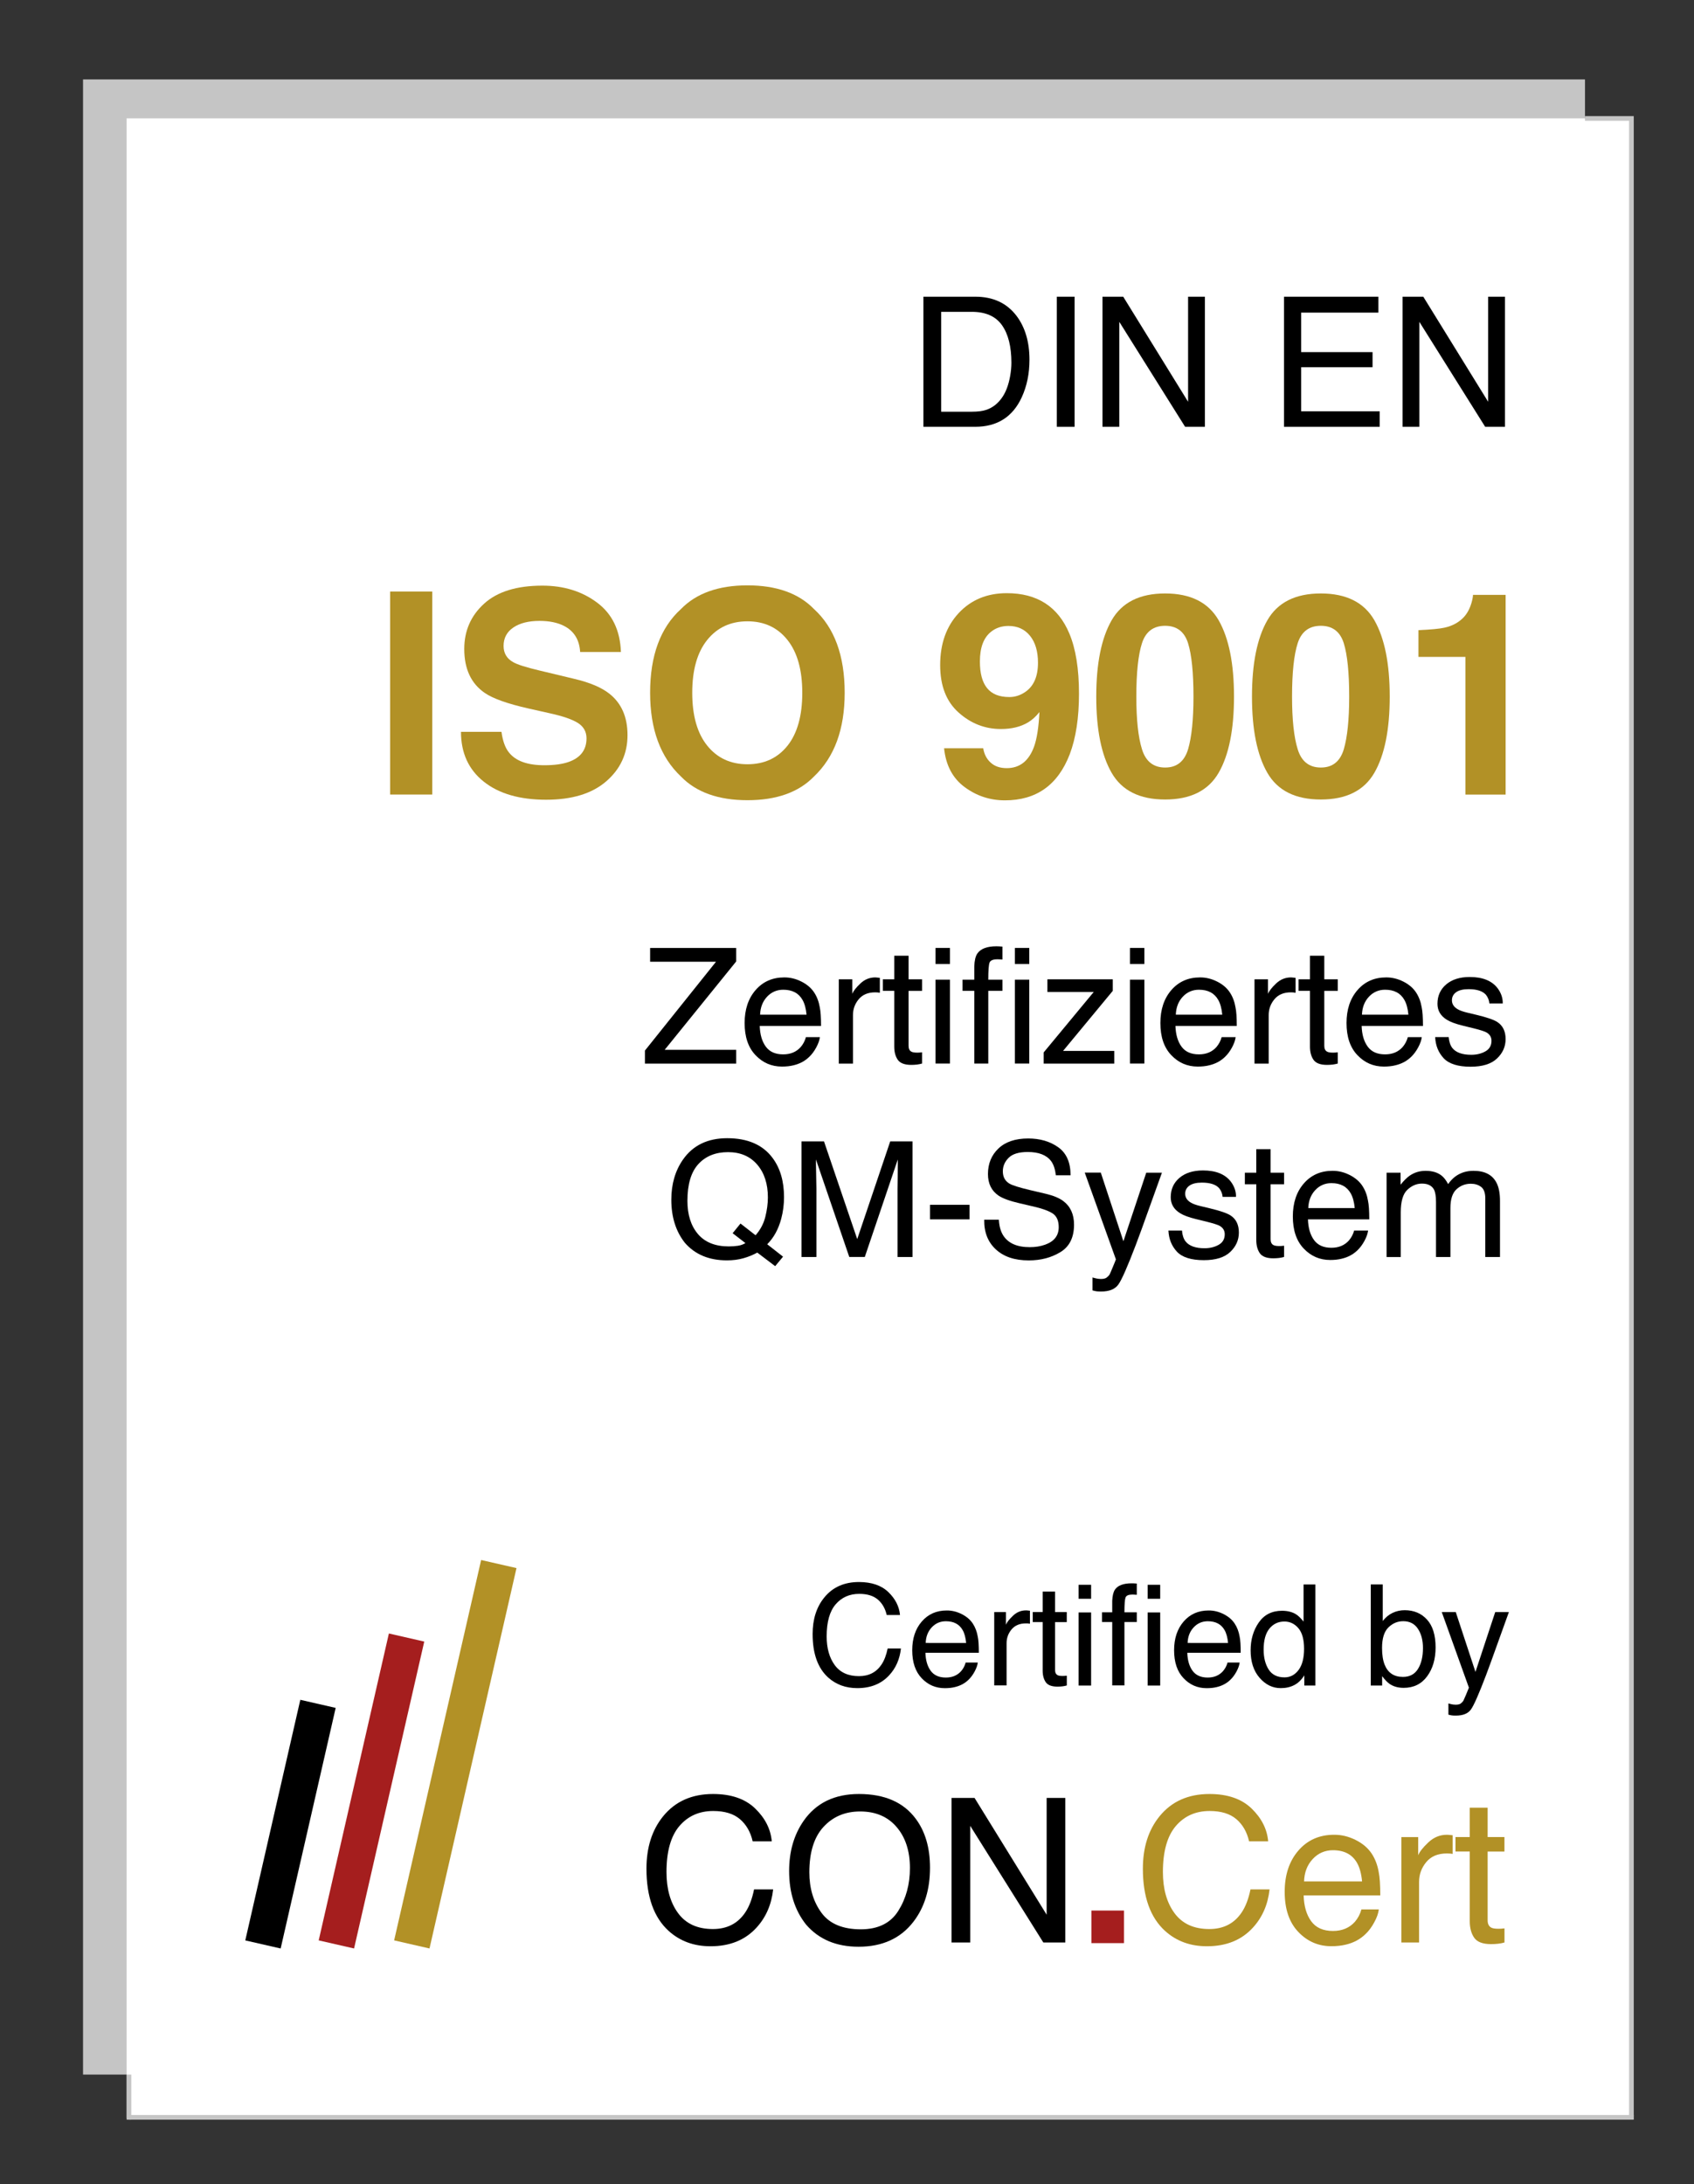 <?xml version="1.0" encoding="UTF-8"?> <svg xmlns="http://www.w3.org/2000/svg" xmlns:xlink="http://www.w3.org/1999/xlink" version="1.1" id="Ebene_1" x="0px" y="0px" width="361.93px" height="466.67px" viewBox="0 0 361.93 466.67" style="enable-background:new 0 0 361.93 466.67;" xml:space="preserve"><rect x="0" y="0" width="361.93" height="466.67" fill="#333333" stroke="none"/> <style type="text/css"> .st0{fill:#C5C5C5;} .st1{fill:#FFFFFF;stroke:#FFFFFF;stroke-miterlimit:10;} .st2{fill:#B29126;} .st3{fill:#A51E1E;} .st4{fill:none;stroke:#C5C5C5;stroke-miterlimit:10;} </style> <rect x="17.74" y="16.97" class="st0" width="320.9" height="426.25"></rect> <rect x="27.55" y="25.78" class="st1" width="320.9" height="426.25"></rect> <g> <g> <g> <path d="M161.34,386.37c2.13,2.06,3.32,4.4,3.55,7.02h-4.08c-0.45-1.99-1.36-3.57-2.71-4.73s-3.26-1.75-5.71-1.75 c-2.99,0-5.4,1.07-7.23,3.21s-2.76,5.42-2.76,9.83c0,3.62,0.83,6.55,2.49,8.8s4.13,3.38,7.42,3.38c3.03,0,5.33-1.18,6.92-3.55 c0.84-1.25,1.47-2.89,1.88-4.92h4.08c-0.36,3.25-1.55,5.98-3.57,8.18c-2.42,2.65-5.69,3.97-9.81,3.97 c-3.55,0-6.52-1.09-8.93-3.26c-3.17-2.87-4.76-7.31-4.76-13.31c0-4.56,1.19-8.29,3.57-11.21c2.58-3.17,6.13-4.75,10.66-4.75 C156.21,383.28,159.21,384.31,161.34,386.37z"></path> <path d="M195.63,388.54c2.05,2.73,3.07,6.23,3.07,10.49c0,4.61-1.17,8.44-3.51,11.5c-2.75,3.59-6.66,5.38-11.75,5.38 c-4.75,0-8.48-1.57-11.2-4.71c-2.42-3.03-3.64-6.85-3.64-11.48c0-4.17,1.04-7.75,3.11-10.72c2.66-3.81,6.6-5.72,11.81-5.72 C188.98,383.28,193.01,385.03,195.63,388.54z M191.94,408.22c1.65-2.64,2.47-5.68,2.47-9.12c0-3.63-0.95-6.56-2.85-8.77 c-1.9-2.22-4.49-3.32-7.79-3.32c-3.2,0-5.8,1.1-7.82,3.29c-2.02,2.19-3.03,5.43-3.03,9.71c0,3.42,0.87,6.31,2.6,8.66 c1.73,2.35,4.54,3.52,8.42,3.52C187.63,412.18,190.3,410.86,191.94,408.22z"></path> <path d="M203.29,384.12h4.93l15.4,24.95v-24.95h3.99V415h-4.7l-15.62-24.92V415h-3.99V384.12z"></path> <path class="st2" d="M267.4,386.37c2.13,2.06,3.32,4.4,3.55,7.02h-4.08c-0.45-1.99-1.36-3.57-2.71-4.73s-3.26-1.75-5.71-1.75 c-2.99,0-5.4,1.07-7.23,3.21s-2.76,5.42-2.76,9.83c0,3.62,0.83,6.55,2.49,8.8s4.13,3.38,7.42,3.38c3.03,0,5.33-1.18,6.92-3.55 c0.84-1.25,1.47-2.89,1.88-4.92h4.08c-0.36,3.25-1.55,5.98-3.57,8.18c-2.42,2.65-5.69,3.97-9.81,3.97 c-3.55,0-6.52-1.09-8.93-3.26c-3.17-2.87-4.76-7.31-4.76-13.31c0-4.56,1.19-8.29,3.57-11.21c2.58-3.17,6.13-4.75,10.66-4.75 C262.27,383.28,265.27,384.31,267.4,386.37z"></path> <path class="st2" d="M289.66,393.11c1.49,0.75,2.62,1.72,3.41,2.91c0.75,1.14,1.25,2.46,1.5,3.97c0.22,1.04,0.33,2.69,0.33,4.96 h-16.37c0.07,2.29,0.6,4.13,1.61,5.51c1,1.38,2.55,2.08,4.65,2.08c1.96,0,3.52-0.65,4.69-1.96c0.65-0.76,1.12-1.64,1.39-2.64 h3.72c-0.1,0.83-0.42,1.75-0.98,2.76c-0.55,1.02-1.17,1.85-1.85,2.49c-1.14,1.12-2.55,1.88-4.23,2.27 c-0.9,0.22-1.93,0.34-3.07,0.34c-2.78,0-5.14-1.02-7.08-3.06c-1.94-2.04-2.9-4.89-2.9-8.56c0-3.62,0.97-6.55,2.92-8.81 c1.95-2.26,4.5-3.38,7.64-3.38C286.63,391.98,288.17,392.36,289.66,393.11z M291.01,401.95c-0.15-1.64-0.51-2.95-1.06-3.93 c-1.03-1.82-2.74-2.73-5.15-2.73c-1.72,0-3.17,0.63-4.33,1.88c-1.17,1.25-1.79,2.85-1.85,4.78H291.01z"></path> <path class="st2" d="M299.41,392.49h3.59v3.89c0.29-0.76,1.02-1.68,2.17-2.76c1.15-1.09,2.47-1.63,3.97-1.63 c0.07,0,0.19,0.01,0.36,0.02s0.46,0.04,0.86,0.08v3.99c-0.22-0.04-0.43-0.07-0.62-0.08c-0.19-0.01-0.4-0.02-0.62-0.02 c-1.91,0-3.37,0.61-4.39,1.84c-1.02,1.23-1.54,2.64-1.54,4.23V415h-3.78V392.49z"></path> <path class="st2" d="M314.01,386.2h3.83v6.28h3.59v3.09h-3.59v14.69c0,0.79,0.27,1.31,0.8,1.58c0.29,0.15,0.78,0.23,1.47,0.23 c0.18,0,0.38,0,0.59-0.01c0.21-0.01,0.46-0.03,0.74-0.07V415c-0.43,0.13-0.89,0.22-1.36,0.27c-0.47,0.06-0.98,0.08-1.52,0.08 c-1.76,0-2.96-0.45-3.59-1.36c-0.63-0.9-0.95-2.08-0.95-3.52v-14.9h-3.05v-3.09h3.05V386.2z"></path> </g> <rect x="233.18" y="408.18" class="st3" width="6.96" height="6.96"></rect> <rect x="75.48" y="348.94" transform="matrix(0.975 0.223 -0.223 0.975 87.308 -8.062)" class="st3" width="7.75" height="67.25"></rect> <rect x="58.18" y="363.29" transform="matrix(0.975 0.223 -0.223 0.975 88.451 -4.026)" width="7.75" height="52.72"></rect> <rect x="93.39" y="333.04" transform="matrix(0.975 0.223 -0.223 0.975 86.008 -12.253)" class="st2" width="7.75" height="83.35"></rect> </g> </g> <g> <path d="M197.29,63.39h11.11c3.77,0,6.7,1.36,8.77,4.07c1.85,2.45,2.78,5.58,2.78,9.4c0,2.95-0.55,5.62-1.64,8 c-1.93,4.21-5.25,6.32-9.95,6.32h-11.07V63.39z M207.66,87.96c1.25,0,2.27-0.13,3.07-0.4c1.43-0.49,2.6-1.44,3.51-2.84 c0.73-1.12,1.25-2.56,1.57-4.31c0.19-1.05,0.28-2.02,0.28-2.91c0-3.44-0.67-6.12-2.01-8.02c-1.34-1.9-3.49-2.86-6.46-2.86h-6.53 v21.34H207.66z"></path> <path d="M225.79,63.39h3.8v27.79h-3.8V63.39z"></path> <path d="M235.55,63.39h4.43l13.86,22.45V63.39h3.59v27.79h-4.23l-14.06-22.42v22.42h-3.59V63.39z"></path> <path d="M274.34,63.39h20.16v3.4h-16.5v8.44h15.25v3.22h-15.25v9.42h16.78v3.31h-20.45V63.39z"></path> <path d="M299.66,63.39h4.43l13.86,22.45V63.39h3.59v27.79h-4.23l-14.06-22.42v22.42h-3.59V63.39z"></path> </g> <g> <path d="M137.79,224.45l15.19-18.98H138.9v-2.94h18.39v2.88l-15.28,18.88h15.28v2.94h-19.5V224.45z"></path> <path d="M171.23,209.71c1.19,0.6,2.1,1.38,2.72,2.33c0.6,0.91,1,1.97,1.2,3.18c0.18,0.83,0.27,2.15,0.27,3.97h-13.1 c0.06,1.83,0.48,3.3,1.29,4.41s2.04,1.66,3.72,1.66c1.57,0,2.82-0.52,3.75-1.57c0.52-0.61,0.89-1.31,1.11-2.11h2.98 c-0.08,0.66-0.34,1.4-0.78,2.21c-0.44,0.81-0.94,1.48-1.48,1.99c-0.91,0.9-2.04,1.5-3.39,1.82c-0.72,0.18-1.54,0.27-2.45,0.27 c-2.23,0-4.12-0.82-5.66-2.45c-1.55-1.63-2.32-3.91-2.32-6.85c0-2.89,0.78-5.24,2.34-7.04s3.6-2.71,6.12-2.71 C168.81,208.81,170.04,209.11,171.23,209.71z M172.32,216.78c-0.12-1.31-0.41-2.36-0.85-3.14c-0.82-1.46-2.2-2.19-4.12-2.19 c-1.38,0-2.53,0.5-3.47,1.5c-0.93,1-1.43,2.28-1.48,3.83H172.32z"></path> <path d="M179.21,209.22h2.88v3.11c0.24-0.6,0.81-1.34,1.73-2.21c0.92-0.87,1.98-1.3,3.18-1.3c0.06,0,0.15,0.01,0.29,0.02 c0.13,0.01,0.36,0.03,0.69,0.07v3.19c-0.18-0.03-0.34-0.06-0.5-0.07s-0.32-0.02-0.5-0.02c-1.52,0-2.7,0.49-3.51,1.47 c-0.82,0.98-1.23,2.11-1.23,3.39v10.36h-3.03V209.22z"></path> <path d="M191.06,204.19h3.06v5.03h2.88v2.47h-2.88v11.75c0,0.63,0.21,1.05,0.64,1.26c0.24,0.12,0.63,0.19,1.18,0.19 c0.15,0,0.3,0,0.47-0.01s0.36-0.03,0.59-0.06v2.4c-0.35,0.1-0.71,0.17-1.08,0.22c-0.38,0.04-0.78,0.07-1.22,0.07 c-1.41,0-2.37-0.36-2.88-1.08c-0.5-0.72-0.76-1.66-0.76-2.82v-11.92h-2.44v-2.47h2.44V204.19z"></path> <path d="M199.88,202.52h3.08v3.43h-3.08V202.52z M199.88,209.3h3.08v17.92h-3.08V209.3z"></path> <path d="M208.81,203.72c0.71-1.03,2.07-1.55,4.09-1.55c0.19,0,0.39,0.01,0.59,0.02c0.2,0.01,0.43,0.03,0.69,0.05v2.76 c-0.32-0.02-0.55-0.04-0.69-0.04c-0.14-0.01-0.27-0.01-0.4-0.01c-0.93,0-1.49,0.24-1.67,0.71c-0.18,0.48-0.27,1.69-0.27,3.64h3.03 v2.39h-3.03v15.54h-2.99v-15.54h-2.51v-2.39h2.51v-2.82C208.2,205.22,208.42,204.3,208.81,203.72z"></path> <path d="M216.83,202.52h3.08v3.43h-3.08V202.52z M216.83,209.3h3.08v17.92h-3.08V209.3z"></path> <path d="M222.99,224.84l10.69-12.91h-9.9v-2.71h13.97v2.47l-10.62,12.83h10.94v2.71h-15.08V224.84z"></path> <path d="M241.42,202.52h3.08v3.43h-3.08V202.52z M241.42,209.3h3.08v17.92h-3.08V209.3z"></path> <path d="M260.05,209.71c1.19,0.6,2.1,1.38,2.72,2.33c0.6,0.91,1,1.97,1.2,3.18c0.18,0.83,0.27,2.15,0.27,3.97h-13.1 c0.06,1.83,0.48,3.3,1.29,4.41s2.04,1.66,3.72,1.66c1.57,0,2.82-0.52,3.75-1.57c0.52-0.61,0.89-1.31,1.11-2.11H264 c-0.08,0.66-0.34,1.4-0.78,2.21c-0.44,0.81-0.94,1.48-1.48,1.99c-0.91,0.9-2.04,1.5-3.39,1.82c-0.72,0.18-1.54,0.27-2.45,0.27 c-2.23,0-4.12-0.82-5.66-2.45c-1.55-1.63-2.32-3.91-2.32-6.85c0-2.89,0.78-5.24,2.34-7.04s3.6-2.71,6.12-2.71 C257.63,208.81,258.86,209.11,260.05,209.71z M261.14,216.78c-0.12-1.31-0.41-2.36-0.85-3.14c-0.82-1.46-2.2-2.19-4.12-2.19 c-1.38,0-2.53,0.5-3.47,1.5c-0.93,1-1.43,2.28-1.48,3.83H261.14z"></path> <path d="M268.03,209.22h2.88v3.11c0.24-0.6,0.81-1.34,1.73-2.21c0.92-0.87,1.98-1.3,3.18-1.3c0.06,0,0.15,0.01,0.29,0.02 c0.13,0.01,0.36,0.03,0.69,0.07v3.19c-0.18-0.03-0.34-0.06-0.5-0.07s-0.32-0.02-0.5-0.02c-1.52,0-2.7,0.49-3.51,1.47 c-0.82,0.98-1.23,2.11-1.23,3.39v10.36h-3.03V209.22z"></path> <path d="M279.88,204.19h3.06v5.03h2.88v2.47h-2.88v11.75c0,0.63,0.21,1.05,0.64,1.26c0.24,0.12,0.63,0.19,1.18,0.19 c0.15,0,0.3,0,0.47-0.01s0.36-0.03,0.59-0.06v2.4c-0.35,0.1-0.71,0.17-1.08,0.22c-0.38,0.04-0.78,0.07-1.22,0.07 c-1.41,0-2.37-0.36-2.88-1.08c-0.5-0.72-0.76-1.66-0.76-2.82v-11.92h-2.44v-2.47h2.44V204.19z"></path> <path d="M299.83,209.71c1.19,0.6,2.1,1.38,2.72,2.33c0.6,0.91,1,1.97,1.2,3.18c0.18,0.83,0.27,2.15,0.27,3.97h-13.1 c0.06,1.83,0.48,3.3,1.29,4.41s2.04,1.66,3.72,1.66c1.57,0,2.82-0.52,3.75-1.57c0.52-0.61,0.89-1.31,1.11-2.11h2.98 c-0.08,0.66-0.34,1.4-0.78,2.21c-0.44,0.81-0.94,1.48-1.48,1.99c-0.91,0.9-2.04,1.5-3.39,1.82c-0.72,0.18-1.54,0.27-2.45,0.27 c-2.23,0-4.12-0.82-5.66-2.45c-1.55-1.63-2.32-3.91-2.32-6.85c0-2.89,0.78-5.24,2.34-7.04s3.6-2.71,6.12-2.71 C297.4,208.81,298.63,209.11,299.83,209.71z M300.91,216.78c-0.12-1.31-0.41-2.36-0.85-3.14c-0.82-1.46-2.2-2.19-4.12-2.19 c-1.38,0-2.53,0.5-3.47,1.5c-0.93,1-1.43,2.28-1.48,3.83H300.91z"></path> <path d="M309.52,221.57c0.09,1.01,0.35,1.78,0.77,2.32c0.78,0.98,2.13,1.46,4.05,1.46c1.14,0,2.15-0.24,3.02-0.73 c0.87-0.49,1.3-1.24,1.3-2.26c0-0.77-0.35-1.36-1.04-1.77c-0.44-0.25-1.32-0.53-2.63-0.86l-2.44-0.6 c-1.56-0.38-2.71-0.81-3.45-1.28c-1.32-0.82-1.98-1.95-1.98-3.4c0-1.7,0.62-3.08,1.87-4.14c1.24-1.05,2.92-1.58,5.02-1.58 c2.75,0,4.73,0.8,5.95,2.39c0.76,1.01,1.13,2.1,1.11,3.26h-2.86c-0.06-0.68-0.3-1.3-0.74-1.86c-0.71-0.79-1.94-1.19-3.7-1.19 c-1.17,0-2.06,0.22-2.66,0.65s-0.9,1.01-0.9,1.73c0,0.78,0.4,1.41,1.19,1.88c0.46,0.28,1.13,0.53,2.02,0.74l2.04,0.49 c2.22,0.53,3.7,1.04,4.45,1.53c1.18,0.77,1.77,1.99,1.77,3.65c0,1.6-0.62,2.99-1.85,4.15c-1.23,1.17-3.11,1.75-5.63,1.75 c-2.71,0-4.63-0.61-5.76-1.82c-1.13-1.22-1.73-2.72-1.81-4.51H309.52z"></path> <path d="M167.3,268.48l-1.68,2.03l-3.82-2.9c-0.92,0.5-1.91,0.91-2.98,1.21s-2.24,0.45-3.5,0.45c-3.83,0-6.84-1.26-9.01-3.77 c-1.92-2.44-2.88-5.5-2.88-9.18c0-3.34,0.83-6.2,2.49-8.58c2.13-3.05,5.28-4.57,9.45-4.57c4.36,0,7.59,1.4,9.68,4.2 c1.64,2.19,2.46,4.98,2.46,8.39c0,1.59-0.2,3.12-0.59,4.59c-0.59,2.24-1.59,4.07-3,5.48L167.3,268.48z M157.68,266.15 c0.61-0.1,1.13-0.29,1.58-0.57l-2.73-2.11l1.68-2.07l3.22,2.51c1.02-1.17,1.72-2.47,2.08-3.92s0.55-2.83,0.55-4.16 c0-2.91-0.76-5.25-2.28-7.02c-1.52-1.77-3.6-2.66-6.23-2.66c-2.67,0-4.78,0.85-6.34,2.55c-1.56,1.7-2.34,4.32-2.34,7.85 c0,2.97,0.75,5.34,2.25,7.1s3.7,2.64,6.59,2.64C156.42,266.29,157.07,266.24,157.68,266.15z"></path> <path d="M171.26,243.85h4.79l7.1,20.88l7.05-20.88h4.76v24.7h-3.2v-14.58c0-0.5,0.01-1.34,0.03-2.51c0.02-1.17,0.03-2.42,0.03-3.75 l-7.05,20.83h-3.32l-7.12-20.83v0.76c0,0.61,0.02,1.53,0.05,2.77c0.03,1.24,0.05,2.15,0.05,2.73v14.58h-3.19V243.85z"></path> <path d="M198.7,257.4h8.44v3.11h-8.44V257.4z"></path> <path d="M213.41,260.58c0.08,1.4,0.39,2.54,0.96,3.41c1.07,1.64,2.95,2.46,5.65,2.46c1.21,0,2.31-0.18,3.3-0.54 c1.92-0.69,2.88-1.94,2.88-3.73c0-1.35-0.41-2.3-1.22-2.88c-0.83-0.56-2.12-1.05-3.88-1.46l-3.24-0.76 c-2.12-0.49-3.62-1.04-4.5-1.63c-1.52-1.03-2.28-2.57-2.28-4.62c0-2.22,0.75-4.04,2.24-5.46c1.49-1.42,3.61-2.14,6.35-2.14 c2.52,0,4.66,0.62,6.42,1.87c1.76,1.25,2.64,3.25,2.64,5.99h-3.14c-0.16-1.32-0.5-2.34-1.03-3.04c-0.98-1.29-2.64-1.93-4.98-1.93 c-1.89,0-3.25,0.41-4.08,1.24c-0.83,0.83-1.24,1.79-1.24,2.89c0,1.21,0.49,2.1,1.47,2.66c0.64,0.36,2.09,0.81,4.35,1.35l3.36,0.79 c1.62,0.38,2.87,0.9,3.75,1.56c1.52,1.15,2.28,2.83,2.28,5.03c0,2.74-0.97,4.69-2.91,5.87s-4.19,1.77-6.76,1.77 c-3,0-5.34-0.78-7.03-2.35c-1.7-1.56-2.53-3.67-2.49-6.34H213.41z"></path> <path d="M244.9,250.54h3.35c-0.43,1.16-1.37,3.79-2.84,7.91c-1.1,3.1-2.02,5.62-2.76,7.57c-1.75,4.59-2.98,7.39-3.7,8.4 s-1.95,1.51-3.7,1.51c-0.43,0-0.75-0.02-0.98-0.05c-0.23-0.03-0.51-0.1-0.85-0.19v-2.76c0.53,0.15,0.91,0.24,1.14,0.27 c0.23,0.03,0.44,0.05,0.62,0.05c0.56,0,0.97-0.09,1.23-0.28c0.26-0.19,0.48-0.41,0.66-0.68c0.06-0.09,0.26-0.55,0.6-1.38 c0.35-0.83,0.6-1.44,0.75-1.85l-6.66-18.54h3.43l4.83,14.67L244.9,250.54z"></path> <path d="M252.53,262.9c0.09,1.01,0.35,1.78,0.77,2.32c0.78,0.98,2.13,1.46,4.05,1.46c1.14,0,2.15-0.24,3.02-0.73 c0.87-0.49,1.3-1.24,1.3-2.26c0-0.77-0.35-1.36-1.04-1.77c-0.44-0.25-1.32-0.53-2.63-0.86l-2.44-0.6 c-1.56-0.38-2.71-0.81-3.45-1.28c-1.32-0.82-1.98-1.95-1.98-3.4c0-1.7,0.62-3.08,1.87-4.14c1.24-1.05,2.92-1.58,5.02-1.58 c2.75,0,4.73,0.8,5.95,2.39c0.76,1.01,1.13,2.1,1.11,3.26h-2.86c-0.06-0.68-0.3-1.3-0.74-1.86c-0.71-0.79-1.94-1.19-3.7-1.19 c-1.17,0-2.06,0.22-2.66,0.65s-0.9,1.01-0.9,1.73c0,0.78,0.4,1.41,1.19,1.88c0.46,0.28,1.13,0.53,2.02,0.74l2.04,0.49 c2.22,0.53,3.7,1.04,4.45,1.53c1.18,0.77,1.77,1.99,1.77,3.65c0,1.6-0.62,2.99-1.85,4.15c-1.23,1.17-3.11,1.75-5.63,1.75 c-2.71,0-4.63-0.61-5.76-1.82c-1.13-1.22-1.73-2.72-1.81-4.51H252.53z"></path> <path d="M268.41,245.51h3.06v5.03h2.88v2.47h-2.88v11.75c0,0.63,0.21,1.05,0.64,1.26c0.24,0.12,0.63,0.19,1.18,0.19 c0.15,0,0.3,0,0.47-0.01s0.36-0.03,0.59-0.06v2.4c-0.35,0.1-0.71,0.17-1.08,0.22c-0.38,0.04-0.78,0.07-1.22,0.07 c-1.41,0-2.37-0.36-2.88-1.08c-0.5-0.72-0.76-1.66-0.76-2.82v-11.92h-2.44v-2.47h2.44V245.51z"></path> <path d="M288.36,251.03c1.19,0.6,2.1,1.38,2.72,2.33c0.6,0.91,1,1.97,1.2,3.18c0.18,0.83,0.27,2.15,0.27,3.97h-13.1 c0.06,1.83,0.48,3.3,1.29,4.41s2.04,1.66,3.72,1.66c1.57,0,2.82-0.52,3.75-1.57c0.52-0.61,0.89-1.31,1.11-2.11h2.98 c-0.08,0.66-0.34,1.4-0.78,2.21c-0.44,0.81-0.94,1.48-1.48,1.99c-0.91,0.9-2.04,1.5-3.39,1.82c-0.72,0.18-1.54,0.27-2.45,0.27 c-2.23,0-4.12-0.82-5.66-2.45c-1.55-1.63-2.32-3.91-2.32-6.85c0-2.89,0.78-5.24,2.34-7.04s3.6-2.71,6.12-2.71 C285.94,250.13,287.17,250.43,288.36,251.03z M289.44,258.1c-0.12-1.31-0.41-2.36-0.85-3.14c-0.82-1.46-2.2-2.19-4.12-2.19 c-1.38,0-2.53,0.5-3.47,1.5c-0.93,1-1.43,2.28-1.48,3.83H289.44z"></path> <path d="M296.25,250.54h2.99v2.56c0.72-0.89,1.37-1.53,1.95-1.93c1-0.68,2.13-1.03,3.4-1.03c1.43,0,2.59,0.35,3.46,1.06 c0.49,0.4,0.94,1,1.35,1.78c0.67-0.96,1.46-1.68,2.37-2.14c0.91-0.47,1.93-0.7,3.06-0.7c2.42,0,4.07,0.87,4.94,2.62 c0.47,0.94,0.71,2.21,0.71,3.8v11.99h-3.14v-12.51c0-1.2-0.3-2.02-0.9-2.47c-0.6-0.45-1.33-0.67-2.19-0.67 c-1.19,0-2.21,0.4-3.07,1.19s-1.29,2.12-1.29,3.98v10.48h-3.08v-11.75c0-1.22-0.15-2.11-0.44-2.67c-0.46-0.84-1.32-1.26-2.57-1.26 c-1.14,0-2.18,0.44-3.12,1.33c-0.94,0.89-1.4,2.49-1.4,4.81v9.55h-3.03V250.54z"></path> </g> <g> <path d="M189.81,340.15c1.49,1.44,2.31,3.07,2.48,4.89h-2.84c-0.32-1.39-0.95-2.49-1.89-3.3c-0.95-0.81-2.27-1.22-3.98-1.22 c-2.08,0-3.76,0.75-5.04,2.24c-1.28,1.49-1.92,3.77-1.92,6.85c0,2.52,0.58,4.57,1.73,6.14c1.16,1.57,2.88,2.35,5.17,2.35 c2.11,0,3.72-0.83,4.82-2.48c0.58-0.87,1.02-2.01,1.31-3.43h2.84c-0.25,2.27-1.08,4.17-2.49,5.7c-1.69,1.85-3.97,2.77-6.83,2.77 c-2.47,0-4.55-0.76-6.23-2.27c-2.21-2-3.32-5.1-3.32-9.28c0-3.18,0.83-5.78,2.49-7.81c1.79-2.21,4.27-3.31,7.43-3.31 C186.24,338,188.33,338.72,189.81,340.15z"></path> <path d="M205.48,344.85c1.04,0.52,1.83,1.2,2.37,2.03c0.52,0.79,0.87,1.71,1.05,2.77c0.16,0.72,0.23,1.88,0.23,3.46h-11.41 c0.05,1.6,0.42,2.88,1.12,3.84c0.7,0.96,1.78,1.45,3.24,1.45c1.37,0,2.46-0.46,3.27-1.37c0.46-0.53,0.78-1.14,0.97-1.84h2.59 c-0.07,0.58-0.3,1.22-0.68,1.93s-0.82,1.29-1.29,1.74c-0.79,0.78-1.78,1.31-2.95,1.58c-0.63,0.16-1.34,0.23-2.14,0.23 c-1.94,0-3.59-0.71-4.93-2.13c-1.35-1.42-2.02-3.41-2.02-5.97c0-2.52,0.68-4.57,2.04-6.14s3.13-2.36,5.33-2.36 C203.37,344.06,204.44,344.32,205.48,344.85z M206.42,351.01c-0.11-1.14-0.35-2.06-0.74-2.74c-0.72-1.27-1.91-1.9-3.59-1.9 c-1.2,0-2.21,0.44-3.02,1.31s-1.25,1.98-1.29,3.33H206.42z"></path> <path d="M212.42,344.41h2.5v2.71c0.21-0.53,0.71-1.17,1.51-1.93s1.72-1.14,2.77-1.14c0.05,0,0.13,0,0.25,0.01s0.32,0.03,0.6,0.06 v2.78c-0.16-0.03-0.3-0.05-0.43-0.06c-0.13-0.01-0.28-0.01-0.43-0.01c-1.33,0-2.35,0.43-3.06,1.28s-1.07,1.84-1.07,2.95v9.02h-2.64 V344.41z"></path> <path d="M222.75,340.03h2.67v4.38h2.5v2.15h-2.5v10.24c0,0.55,0.19,0.91,0.56,1.1c0.21,0.11,0.55,0.16,1.03,0.16 c0.13,0,0.26,0,0.41-0.01c0.15-0.01,0.32-0.02,0.51-0.05v2.09c-0.3,0.09-0.62,0.15-0.94,0.19c-0.33,0.04-0.68,0.06-1.06,0.06 c-1.23,0-2.07-0.32-2.5-0.95s-0.66-1.45-0.66-2.45v-10.39h-2.12v-2.15h2.12V340.03z"></path> <path d="M230.44,338.58h2.68v2.99h-2.68V338.58z M230.44,344.49h2.68v15.62h-2.68V344.49z"></path> <path d="M238.21,339.62c0.62-0.9,1.8-1.35,3.56-1.35c0.17,0,0.34,0,0.51,0.01s0.38,0.02,0.6,0.04v2.4 c-0.28-0.02-0.48-0.03-0.6-0.04c-0.12,0-0.24-0.01-0.35-0.01c-0.81,0-1.29,0.21-1.45,0.62c-0.16,0.42-0.24,1.47-0.24,3.17h2.64 v2.08h-2.64v13.54h-2.61v-13.54h-2.18v-2.08h2.18v-2.46C237.68,340.93,237.87,340.13,238.21,339.62z"></path> <path d="M245.2,338.58h2.68v2.99h-2.68V338.58z M245.2,344.49h2.68v15.62h-2.68V344.49z"></path> <path d="M261.43,344.85c1.04,0.52,1.83,1.2,2.37,2.03c0.52,0.79,0.87,1.71,1.05,2.77c0.16,0.72,0.23,1.88,0.23,3.46h-11.41 c0.05,1.6,0.42,2.88,1.12,3.84c0.7,0.96,1.78,1.45,3.24,1.45c1.37,0,2.46-0.46,3.27-1.37c0.46-0.53,0.78-1.14,0.97-1.84h2.59 c-0.07,0.58-0.3,1.22-0.68,1.93s-0.82,1.29-1.29,1.74c-0.79,0.78-1.78,1.31-2.95,1.58c-0.63,0.16-1.34,0.23-2.14,0.23 c-1.94,0-3.59-0.71-4.93-2.13c-1.35-1.42-2.02-3.41-2.02-5.97c0-2.52,0.68-4.57,2.04-6.14s3.13-2.36,5.33-2.36 C259.32,344.06,260.39,344.32,261.43,344.85z M262.38,351.01c-0.11-1.14-0.35-2.06-0.74-2.74c-0.72-1.27-1.91-1.9-3.59-1.9 c-1.2,0-2.21,0.44-3.02,1.31s-1.25,1.98-1.29,3.33H262.38z"></path> <path d="M276.92,344.9c0.47,0.29,1,0.81,1.59,1.54v-7.92h2.53v21.59h-2.37v-2.18c-0.61,0.97-1.34,1.67-2.17,2.09 c-0.84,0.43-1.79,0.64-2.87,0.64c-1.74,0-3.25-0.74-4.52-2.21c-1.28-1.47-1.91-3.42-1.91-5.87c0-2.29,0.58-4.27,1.74-5.94 c1.16-1.67,2.82-2.51,4.98-2.51C275.12,344.14,276.12,344.39,276.92,344.9z M271.04,356.66c0.71,1.13,1.85,1.7,3.41,1.7 c1.21,0,2.21-0.53,3-1.58c0.78-1.05,1.17-2.56,1.17-4.52c0-1.98-0.4-3.45-1.21-4.4s-1.8-1.43-2.99-1.43 c-1.32,0-2.39,0.51-3.21,1.52s-1.23,2.51-1.23,4.48C269.98,354.12,270.33,355.53,271.04,356.66z"></path> <path d="M292.87,338.51h2.56v7.81c0.58-0.75,1.27-1.33,2.07-1.72s1.68-0.59,2.62-0.59c1.96,0,3.55,0.67,4.77,2.01 s1.83,3.32,1.83,5.94c0,2.48-0.6,4.54-1.81,6.18c-1.21,1.64-2.88,2.46-5.01,2.46c-1.2,0-2.21-0.29-3.03-0.86 c-0.49-0.34-1.01-0.89-1.57-1.64v2.01h-2.43V338.51z M302.95,356.57c0.71-1.13,1.07-2.63,1.07-4.48c0-1.65-0.36-3.02-1.07-4.1 c-0.71-1.08-1.76-1.63-3.14-1.63c-1.21,0-2.26,0.44-3.17,1.33s-1.36,2.35-1.36,4.39c0,1.47,0.19,2.67,0.56,3.59 c0.7,1.73,1.99,2.59,3.89,2.59C301.17,358.27,302.24,357.7,302.95,356.57z"></path> <path d="M319.46,344.41h2.92c-0.37,1.01-1.2,3.3-2.48,6.89c-0.96,2.7-1.76,4.89-2.4,6.59c-1.52,4-2.59,6.44-3.22,7.32 c-0.62,0.88-1.7,1.32-3.22,1.32c-0.37,0-0.66-0.01-0.86-0.04s-0.45-0.08-0.74-0.16v-2.4c0.46,0.13,0.79,0.21,0.99,0.23 c0.21,0.03,0.39,0.04,0.54,0.04c0.49,0,0.85-0.08,1.08-0.24c0.23-0.16,0.42-0.36,0.58-0.59c0.05-0.08,0.22-0.48,0.53-1.2 c0.3-0.72,0.52-1.26,0.66-1.61l-5.8-16.15h2.99l4.21,12.78L319.46,344.41z"></path> </g> <g> <path class="st2" d="M83.35,126.38h9v43.37h-9V126.38z"></path> <path class="st2" d="M116.3,163.49c2.14,0,3.87-0.24,5.21-0.71c2.53-0.9,3.8-2.58,3.8-5.03c0-1.43-0.63-2.54-1.88-3.32 c-1.26-0.77-3.23-1.44-5.91-2.03l-4.59-1.03c-4.51-1.02-7.63-2.13-9.36-3.33c-2.92-2-4.38-5.13-4.38-9.39 c0-3.88,1.41-7.11,4.24-9.68c2.83-2.57,6.97-3.85,12.45-3.85c4.57,0,8.47,1.21,11.7,3.63c3.23,2.42,4.92,5.94,5.08,10.55h-8.71 c-0.16-2.61-1.29-4.46-3.41-5.56c-1.41-0.73-3.17-1.09-5.27-1.09c-2.33,0-4.2,0.47-5.59,1.41c-1.39,0.94-2.09,2.26-2.09,3.94 c0,1.55,0.69,2.71,2.06,3.47c0.88,0.51,2.77,1.11,5.65,1.79l7.47,1.79c3.28,0.78,5.75,1.83,7.42,3.15 c2.59,2.04,3.88,4.99,3.88,8.86c0,3.96-1.52,7.25-4.55,9.87c-3.03,2.62-7.31,3.93-12.84,3.93c-5.65,0-10.09-1.29-13.33-3.87 c-3.24-2.58-4.86-6.12-4.86-10.64h8.65c0.27,1.98,0.81,3.46,1.62,4.44C110.21,162.6,112.73,163.49,116.3,163.49z"></path> <path class="st2" d="M159.7,170.96c-6.2,0-10.94-1.69-14.21-5.06c-4.39-4.14-6.59-10.1-6.59-17.89c0-7.94,2.2-13.91,6.59-17.89 c3.28-3.37,8.01-5.06,14.21-5.06c6.2,0,10.94,1.69,14.21,5.06c4.37,3.98,6.56,9.95,6.56,17.89c0,7.79-2.19,13.75-6.56,17.89 C170.63,169.27,165.9,170.96,159.7,170.96z M168.26,159.31c2.1-2.65,3.15-6.41,3.15-11.3c0-4.86-1.05-8.63-3.16-11.28 c-2.11-2.66-4.96-3.99-8.55-3.99s-6.45,1.32-8.59,3.97c-2.14,2.65-3.21,6.41-3.21,11.3c0,4.88,1.07,8.65,3.21,11.3 c2.14,2.65,5,3.97,8.59,3.97S166.14,161.96,168.26,159.31z"></path> <path class="st2" d="M214.71,170.99c-3.2,0-6.07-0.95-8.62-2.84c-2.55-1.89-4.01-4.65-4.38-8.28h8.36c0.2,1.26,0.73,2.28,1.59,3.06 c0.86,0.79,2.01,1.18,3.44,1.18c2.77,0,4.71-1.53,5.83-4.59c0.61-1.69,0.99-4.15,1.15-7.39c-0.76,0.96-1.58,1.7-2.44,2.21 c-1.57,0.94-3.5,1.41-5.8,1.41c-3.39,0-6.41-1.17-9.03-3.52c-2.63-2.34-3.94-5.72-3.94-10.14c0-4.57,1.32-8.27,3.96-11.11 c2.64-2.83,6.07-4.25,10.28-4.25c6.49,0,10.95,2.87,13.36,8.62c1.37,3.26,2.06,7.54,2.06,12.86c0,5.16-0.66,9.46-1.97,12.92 C226.03,167.71,221.42,170.99,214.71,170.99z M211.77,134.95c-1.61,1.26-2.41,3.38-2.41,6.38c0,2.53,0.51,4.43,1.54,5.69 c1.03,1.27,2.61,1.9,4.75,1.9c1.16,0,2.25-0.33,3.27-1c1.9-1.22,2.85-3.33,2.85-6.33c0-2.41-0.56-4.33-1.69-5.74 c-1.13-1.41-2.67-2.12-4.63-2.12C214.01,133.74,212.79,134.14,211.77,134.95z"></path> <path class="st2" d="M248.93,170.81c-5.43,0-9.24-1.9-11.43-5.71s-3.28-9.23-3.28-16.27c0-7.04,1.09-12.48,3.28-16.3 s6-5.74,11.43-5.74c5.43,0,9.25,1.91,11.45,5.74c2.18,3.83,3.27,9.26,3.27,16.3c0,7.04-1.09,12.47-3.28,16.27 C258.17,168.91,254.36,170.81,248.93,170.81z M253.84,160.07c0.76-2.59,1.15-6.34,1.15-11.24c0-5.14-0.39-8.94-1.16-11.42 c-0.78-2.47-2.41-3.71-4.9-3.71c-2.49,0-4.14,1.24-4.94,3.71c-0.8,2.47-1.21,6.28-1.21,11.42c0,4.9,0.4,8.66,1.21,11.25 c0.8,2.6,2.45,3.9,4.94,3.9C251.42,163.99,253.05,162.68,253.84,160.07z"></path> <path class="st2" d="M282.2,170.81c-5.43,0-9.24-1.9-11.43-5.71s-3.28-9.23-3.28-16.27c0-7.04,1.09-12.48,3.28-16.3 s6-5.74,11.43-5.74c5.43,0,9.25,1.91,11.45,5.74c2.18,3.83,3.27,9.26,3.27,16.3c0,7.04-1.09,12.47-3.28,16.27 C291.44,168.91,287.63,170.81,282.2,170.81z M287.11,160.07c0.76-2.59,1.15-6.34,1.15-11.24c0-5.14-0.39-8.94-1.16-11.42 c-0.78-2.47-2.41-3.71-4.9-3.71c-2.49,0-4.14,1.24-4.94,3.71c-0.8,2.47-1.21,6.28-1.21,11.42c0,4.9,0.4,8.66,1.21,11.25 c0.8,2.6,2.45,3.9,4.94,3.9C284.69,163.99,286.33,162.68,287.11,160.07z"></path> <path class="st2" d="M321.68,169.76h-8.59v-29.42h-10.03v-5.71c2.65-0.12,4.5-0.29,5.56-0.53c1.69-0.37,3.06-1.12,4.12-2.24 c0.72-0.77,1.27-1.78,1.65-3.06c0.22-0.77,0.32-1.33,0.32-1.71h6.97V169.76z"></path> </g> <line class="st4" x1="348.56" y1="25.78" x2="348.56" y2="452.03"></line> <line class="st4" x1="27.55" y1="452.36" x2="349.07" y2="452.36"></line> <line class="st4" x1="27.55" y1="452.86" x2="27.55" y2="443.22"></line> <line class="st4" x1="338.64" y1="25.31" x2="349.06" y2="25.31"></line> </svg> 